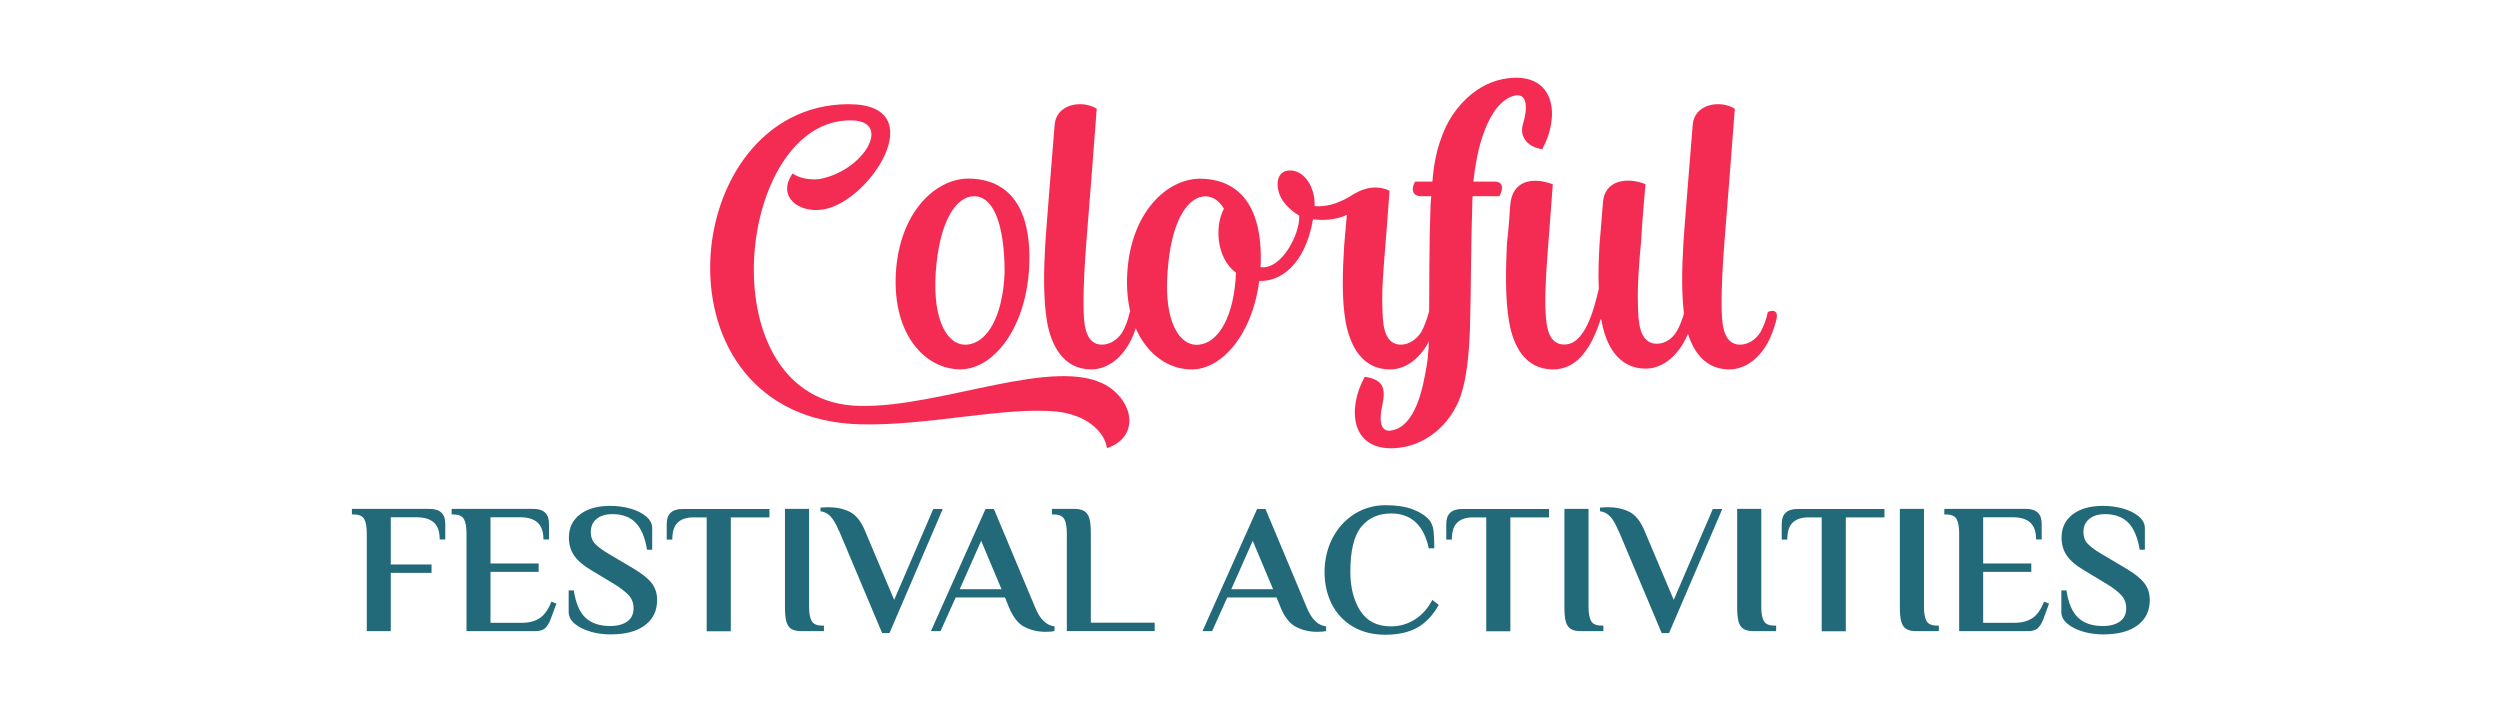 <svg width="547" height="156" viewBox="0 0 547 156" fill="none" xmlns="http://www.w3.org/2000/svg">
<path d="M242.191 98.028C241.702 94.412 237.671 90.698 231.074 90.038C219.884 88.963 203.001 93.166 188.438 92.848C141.6 91.871 148.1 22.872 185.629 22.799C204.32 22.726 190.247 44.373 180.034 45.839C174.683 46.67 169.918 42.956 173.437 37.947C174.683 38.851 176.735 39.438 179.203 39.193C189 37.459 195.329 26.513 186.362 26.341C160.854 25.755 154.257 88.157 188.096 88.817C205.957 89.232 231.318 77.529 242.435 84.541C248.201 88.255 249.179 95.731 242.191 98.052V98.028Z" fill="#F42B53"/>
<path d="M225.234 56.932C224.99 71.592 217.342 80.876 210.086 80.803C202.585 80.803 195.279 73.4 196.012 59.815C196.745 46.572 204.564 39.145 211.82 39.071C218.662 39.071 225.405 42.932 225.234 56.932ZM213.042 42.932C209.182 43.005 205.541 48.356 204.735 59.571C204.002 70.516 207.545 75.941 211.82 75.379C215.852 74.89 219.395 69.612 219.81 59.644C219.81 48.869 217.269 42.858 213.067 42.932H213.042Z" fill="#F42B53"/>
<path d="M249.032 70.027C248.861 70.858 248.543 71.664 248.299 72.422C246.491 77.602 242.777 80.827 238.745 80.827C232.662 80.827 230.023 75.549 229.119 70.54C228.215 65.361 228.386 58.861 228.703 53.413C228.703 52.827 230.096 35.308 230.756 27.319C231.073 22.872 236.522 21.723 239.967 23.776C239.478 30.275 237.744 52.753 237.67 53.242C237.353 57.444 237.011 62.868 237.084 67.242C237.157 69.954 237.084 75.476 241.189 75.403C242.826 75.403 244.56 74.328 245.562 72.691C246.222 71.542 246.808 70.052 247.199 68.244C249.007 67.511 249.496 68.659 249.007 70.052L249.032 70.027Z" fill="#F42B53"/>
<path d="M314.464 69.955C314.219 70.785 313.975 71.689 313.633 72.422C311.825 77.602 308.111 80.827 304.153 80.827C297.971 80.827 295.43 75.648 294.429 70.443C293.525 65.337 293.769 59.155 294.111 53.658C294.111 53.243 294.355 51.117 294.697 46.988C292.963 47.892 290.08 48.38 287.294 47.965C285.56 57.836 280.306 61.623 275.518 61.477C273.954 73.498 267.113 80.901 260.711 80.827C253.21 80.827 245.905 73.424 246.638 59.84C247.371 46.597 255.189 39.169 262.519 39.096C269.263 39.096 276.031 42.956 275.86 56.883C275.86 57.469 275.86 57.958 275.786 58.447C280.404 59.106 284.509 51.117 284.265 47.159C283.19 46.572 281.87 45.522 280.893 44.202C279.011 41.808 278.743 37.288 282.285 37.288C285.34 37.288 287.807 40.904 287.636 45.106C290.104 45.277 292.327 44.691 295.137 43.127C298.265 40.977 301.221 40.415 304.031 41.735C303.542 48.234 303.2 53.023 303.127 53.585C302.809 57.787 302.296 62.894 302.467 67.169C302.54 69.979 302.467 75.477 306.572 75.403C308.209 75.403 309.87 74.328 310.945 72.691C311.605 71.543 312.167 69.979 312.68 68.171C314.488 67.267 314.903 68.415 314.488 69.979L314.464 69.955ZM270.436 59.668C266.233 56.614 265.671 49.627 267.797 45.668C266.722 43.86 265.329 42.956 263.692 42.956C259.832 43.03 256.191 48.38 255.458 59.595C254.627 70.541 258.17 75.965 262.446 75.403C266.477 74.915 270.02 69.564 270.436 59.668V59.668Z" fill="#F42B53"/>
<path d="M337.431 32.645C334.548 32.23 332.325 30.178 333.229 27.123C334.304 23.581 334.133 20.527 331.665 20.869C330.028 21.113 328.366 22.359 326.974 24.338C324.921 27.392 323.602 31.57 322.869 36.115C322.625 37.361 322.551 38.509 322.38 39.731H327.071C328.953 39.731 328.953 41.466 328.049 42.932H322.209C322.136 43.591 322.136 44.178 322.136 44.813C321.818 53.535 321.892 62.356 321.647 71.078C321.476 77.016 320.988 82.44 319.595 86.642C317.372 92.97 311.703 97.832 304.862 98.077C295.553 98.394 294.747 89.427 298.607 82.44C303.885 83.173 302.883 86.398 302.223 89.843C301.808 92.555 302.296 94.461 304.275 94.216C309.797 93.483 311.361 84.59 312.094 80.387C312.583 77.675 312.68 74.719 312.68 71.665C312.754 62.771 312.68 53.877 312.998 44.911C313.071 44.324 313.071 43.591 313.169 42.932H310.946C309.064 42.932 308.649 41.441 309.626 39.731H313.413C313.658 36.432 314.244 33.305 315.148 30.764C316.468 26.733 318.691 23.19 322.234 20.38C324.775 18.401 327.756 17.179 331.201 17.008C340.412 16.691 341.243 25.657 337.455 32.645H337.431Z" fill="#F42B53"/>
<path d="M370.366 69.857C370.122 70.687 369.877 71.494 369.633 72.251C367.752 77.431 364.038 80.656 360.08 80.656C353.996 80.656 351.357 75.378 350.453 70.37C350.38 70.125 350.38 69.881 350.282 69.71C348.474 75.232 345.591 80.827 339.825 80.827C333.643 80.827 331.102 75.647 330.198 70.443C329.294 65.263 329.465 58.837 329.71 53.316C329.783 52.827 330.125 49.846 330.443 44.837C330.858 39.657 335.06 38.582 339.752 40.317C339.263 46.743 338.847 52.656 338.774 53.242C338.457 57.445 338.041 62.869 338.114 67.144C338.286 69.954 338.188 75.452 342.317 75.378C346.764 75.378 348.743 67.804 349.818 63.186C349.647 59.815 349.818 56.345 349.989 53.218C350.062 52.729 350.307 49.431 350.722 44.324C351.04 39.462 355.902 38.656 360.031 40.293C359.444 46.792 359.054 52.558 359.054 53.047C358.638 57.249 358.223 62.673 358.394 67.047C358.467 69.759 358.467 75.281 362.596 75.207C364.233 75.207 365.895 74.132 366.872 72.495C367.532 71.347 368.118 69.857 368.607 68.049C370.244 67.218 370.83 68.366 370.415 69.857H370.366Z" fill="#F42B53"/>
<path d="M388.642 70.027C388.471 70.858 388.153 71.664 387.909 72.422C386.101 77.602 382.387 80.827 378.356 80.827C372.272 80.827 369.633 75.549 368.729 70.54C367.825 65.361 367.996 58.861 368.314 53.413C368.314 52.827 369.706 35.308 370.366 27.319C370.684 22.872 376.132 21.723 379.577 23.776C379.089 30.275 377.354 52.753 377.281 53.242C376.963 57.444 376.621 62.868 376.694 67.242C376.768 69.954 376.694 75.476 380.799 75.403C382.436 75.403 384.171 74.328 385.172 72.691C385.832 71.542 386.419 70.052 386.809 68.244C388.618 67.511 389.106 68.659 388.618 70.052L388.642 70.027Z" fill="#F42B53"/>
<path d="M80.25 116.622C80.25 115.254 80.054 114.227 79.688 113.568C79.297 112.908 78.564 112.566 77.415 112.566H77V111.344H93.981C96.278 111.344 97.426 112.419 97.426 114.594V118.039H96.204C96.204 116.329 95.789 115.107 94.934 114.325C94.079 113.568 92.833 113.177 91.147 113.177H85.503V123.512H94.421V125.344H85.503V138.098H80.25V116.622Z" fill="#226A7A"/>
<path d="M102.069 116.622C102.069 115.254 101.873 114.227 101.507 113.568C101.116 112.908 100.383 112.566 99.234 112.566H98.819V111.344H116.68C118.976 111.344 120.125 112.419 120.125 114.594V118.039H118.903C118.903 116.353 118.488 115.131 117.632 114.349C116.777 113.568 115.507 113.177 113.845 113.177H107.322V123.292H117.852V125.124H107.322V136.266H114.236C115.776 136.266 117.071 135.924 118.097 135.24C119.123 134.556 119.978 133.358 120.638 131.648L121.737 132.063L120.564 135.264C120.222 136.241 119.783 136.95 119.318 137.414C118.83 137.878 118.072 138.098 117.046 138.098H102.069V116.622V116.622Z" fill="#226A7A"/>
<path d="M129.214 138.196C127.797 137.805 126.673 137.243 125.769 136.486C124.889 135.753 124.425 134.898 124.425 133.92V129.18H125.549C125.964 131.941 126.795 133.92 128.09 135.142C129.385 136.364 131.193 136.974 133.514 136.974C135.078 136.974 136.324 136.632 137.252 135.973C138.181 135.313 138.62 134.336 138.62 133.065C138.62 131.99 138.278 131.062 137.619 130.304C136.934 129.547 135.884 128.716 134.467 127.837L129.482 124.831C127.674 123.781 126.379 122.681 125.622 121.557C124.84 120.433 124.474 119.09 124.474 117.599C124.474 115.473 125.28 113.788 126.917 112.541C128.554 111.295 130.753 110.685 133.538 110.685C135.053 110.685 136.519 110.88 137.912 111.271C139.304 111.662 140.453 112.224 141.357 112.981C142.236 113.714 142.701 114.569 142.701 115.547V120.287H141.577C141.113 117.526 140.257 115.547 139.036 114.325C137.79 113.103 136.128 112.493 134.003 112.493C132.537 112.493 131.388 112.835 130.533 113.543C129.678 114.252 129.263 115.205 129.263 116.426C129.263 117.477 129.58 118.357 130.264 119.041C130.924 119.725 131.999 120.507 133.489 121.362L138.474 124.318C140.355 125.418 141.723 126.493 142.554 127.543C143.385 128.594 143.776 129.84 143.776 131.282C143.776 133.627 142.896 135.484 141.113 136.803C139.353 138.147 136.837 138.807 133.587 138.807C132.072 138.807 130.606 138.611 129.214 138.221V138.196Z" fill="#226A7A"/>
<path d="M154.648 113.201H151.765C150.25 113.201 149.102 113.568 148.295 114.325C147.489 115.082 147.098 116.329 147.098 118.063H145.876V114.618C145.876 112.468 147.025 111.369 149.322 111.369H168.355V113.201H159.901V138.123H154.623V113.201H154.648Z" fill="#226A7A"/>
<path d="M173.168 137.634C172.655 137.316 172.288 136.803 172.068 136.046C171.848 135.313 171.75 134.238 171.75 132.821V111.344H177.028V132.821C177.028 134.189 177.223 135.215 177.59 135.875C177.956 136.535 178.714 136.877 179.862 136.877H180.278V138.098H175.415C174.438 138.098 173.705 137.952 173.192 137.634H173.168Z" fill="#226A7A"/>
<path d="M183.528 116.108C182.917 114.618 182.281 113.567 181.695 112.957C181.109 112.346 180.376 111.979 179.521 111.857V111.051L181.231 110.978C183.014 110.978 184.578 111.32 185.922 111.979C187.266 112.663 188.39 114.032 189.245 116.108L195.646 131.257L204.198 111.368H206.275L194.62 138.513H193.008L183.576 116.108H183.528Z" fill="#226A7A"/>
<path d="M224.184 137.194C222.816 136.486 221.692 135.093 220.813 132.992L219.884 130.72H209.109L205.786 138.098H203.685L215.633 111.369H217.465L226.53 132.992C227.556 135.508 228.973 136.852 230.732 137.048V138.049C230.244 138.196 229.608 138.245 228.778 138.245C227.067 138.245 225.528 137.878 224.16 137.17L224.184 137.194ZM209.964 128.912H219.127L214.68 118.332L209.989 128.912H209.964Z" fill="#226A7A"/>
<path d="M233.42 116.622C233.42 115.254 233.224 114.227 232.858 113.568C232.467 112.908 231.734 112.566 230.586 112.566H230.17V111.344H235.032C236.01 111.344 236.743 111.515 237.256 111.833C237.769 112.151 238.135 112.688 238.355 113.421C238.575 114.154 238.673 115.229 238.673 116.597V136.241H252.648V138.074H233.42V116.597V116.622Z" fill="#226A7A"/>
<path d="M283.605 137.194C282.237 136.486 281.113 135.093 280.233 132.992L279.305 130.72H268.53L265.207 138.098H263.106L275.053 111.369H276.886L285.951 132.992C286.977 135.508 288.394 136.852 290.153 137.048V138.049C289.664 138.196 289.029 138.245 288.198 138.245C286.488 138.245 284.949 137.878 283.581 137.17L283.605 137.194ZM269.385 128.912H278.547L274.101 118.332L269.409 128.912H269.385Z" fill="#226A7A"/>
<path d="M295.993 137.096C293.989 135.899 292.45 134.262 291.399 132.185C290.349 130.109 289.811 127.763 289.811 125.149C289.811 122.534 290.398 119.993 291.546 117.746C292.719 115.522 294.307 113.763 296.335 112.468C298.363 111.198 300.66 110.538 303.152 110.538C305.522 110.538 307.525 110.831 309.113 111.442C310.701 112.053 311.923 112.835 312.754 113.812C313.242 114.423 313.536 115.205 313.658 116.109C313.756 117.037 313.829 118.308 313.829 119.969H312.607C312.094 117.477 311.141 115.595 309.773 114.301C308.405 113.006 306.597 112.346 304.373 112.346C301.612 112.346 299.438 113.323 297.85 115.253C296.262 117.184 295.455 120.482 295.455 125.1C295.455 128.521 296.188 131.379 297.63 133.651C299.096 135.924 301.319 137.048 304.349 137.048C306.23 137.048 307.965 136.559 309.553 135.557C311.141 134.555 312.412 133.138 313.389 131.257L314.806 132.356C313.511 134.629 311.948 136.29 310.115 137.316C308.283 138.343 305.961 138.88 303.152 138.88C300.342 138.88 297.972 138.269 295.968 137.072L295.993 137.096Z" fill="#226A7A"/>
<path d="M325.215 113.201H322.331C320.817 113.201 319.668 113.568 318.862 114.325C318.056 115.082 317.665 116.329 317.665 118.063H316.443V114.618C316.443 112.468 317.591 111.369 319.888 111.369H338.921V113.201H330.468V138.123H325.19V113.201H325.215Z" fill="#226A7A"/>
<path d="M343.71 137.634C343.197 137.316 342.831 136.803 342.611 136.046C342.391 135.313 342.293 134.238 342.293 132.821V111.344H347.571V132.821C347.571 134.189 347.766 135.215 348.133 135.875C348.499 136.535 349.257 136.877 350.405 136.877H350.82V138.098H345.958C344.981 138.098 344.248 137.952 343.735 137.634H343.71Z" fill="#226A7A"/>
<path d="M354.094 116.108C353.483 114.618 352.873 113.567 352.262 112.957C351.651 112.346 350.942 111.979 350.087 111.857V111.051L351.797 110.978C353.581 110.978 355.145 111.32 356.489 111.979C357.832 112.663 358.956 114.032 359.811 116.108L366.213 131.257L374.764 111.368H376.841L365.187 138.513H363.574L354.143 116.108H354.094Z" fill="#226A7A"/>
<path d="M381.507 137.634C380.994 137.316 380.628 136.803 380.408 136.046C380.188 135.313 380.09 134.238 380.09 132.821V111.344H385.368V132.821C385.368 134.189 385.563 135.215 385.93 135.875C386.296 136.535 387.054 136.877 388.202 136.877H388.617V138.098H383.755C382.778 138.098 382.045 137.952 381.532 137.634H381.507Z" fill="#226A7A"/>
<path d="M398.611 113.201H395.728C394.213 113.201 393.065 113.568 392.259 114.325C391.452 115.082 391.061 116.329 391.061 118.063H389.84V114.618C389.84 112.468 390.988 111.369 393.285 111.369H412.318V113.201H403.864V138.123H398.587V113.201H398.611Z" fill="#226A7A"/>
<path d="M417.107 137.634C416.594 137.316 416.227 136.803 416.008 136.046C415.788 135.313 415.69 134.238 415.69 132.821V111.344H420.967V132.821C420.967 134.189 421.163 135.215 421.529 135.875C421.896 136.535 422.653 136.877 423.802 136.877H424.217V138.098H419.355C418.378 138.098 417.645 137.952 417.132 137.634H417.107Z" fill="#226A7A"/>
<path d="M428.664 116.622C428.664 115.254 428.468 114.227 428.102 113.568C427.711 112.908 426.978 112.566 425.83 112.566H425.414V111.344H443.275C445.571 111.344 446.72 112.419 446.72 114.594V118.039H445.498C445.498 116.353 445.083 115.131 444.228 114.349C443.373 113.568 442.102 113.177 440.441 113.177H433.917V123.292H444.448V125.124H433.917V136.266H440.831C442.371 136.266 443.666 135.924 444.692 135.24C445.718 134.556 446.573 133.358 447.233 131.648L448.332 132.063L447.16 135.264C446.818 136.241 446.378 136.95 445.914 137.414C445.425 137.878 444.667 138.098 443.641 138.098H428.664V116.622V116.622Z" fill="#226A7A"/>
<path d="M455.809 138.196C454.392 137.805 453.268 137.243 452.364 136.486C451.484 135.753 451.02 134.898 451.02 133.92V129.18H452.144C452.559 131.941 453.39 133.92 454.685 135.142C455.98 136.364 457.788 136.974 460.109 136.974C461.673 136.974 462.919 136.632 463.847 135.973C464.776 135.313 465.216 134.336 465.216 133.065C465.216 131.99 464.873 131.062 464.214 130.304C463.53 129.547 462.479 128.716 461.062 127.837L456.078 124.831C454.27 123.781 452.975 122.681 452.217 121.557C451.435 120.433 451.069 119.09 451.069 117.599C451.069 115.473 451.875 113.788 453.512 112.541C455.149 111.295 457.348 110.685 460.134 110.685C461.648 110.685 463.114 110.88 464.507 111.271C465.9 111.662 467.048 112.224 467.952 112.981C468.832 113.714 469.296 114.569 469.296 115.547V120.287H468.172C467.708 117.526 466.853 115.547 465.631 114.325C464.385 113.103 462.723 112.493 460.598 112.493C459.132 112.493 457.983 112.835 457.128 113.543C456.273 114.252 455.858 115.205 455.858 116.426C455.858 117.477 456.175 118.357 456.859 119.041C457.519 119.725 458.594 120.507 460.085 121.362L465.069 124.318C466.95 125.418 468.319 126.493 469.149 127.543C469.98 128.594 470.371 129.84 470.371 131.282C470.371 133.627 469.491 135.484 467.708 136.803C465.949 138.147 463.432 138.807 460.182 138.807C458.668 138.807 457.202 138.611 455.809 138.221V138.196Z" fill="#226A7A"/>
</svg>
